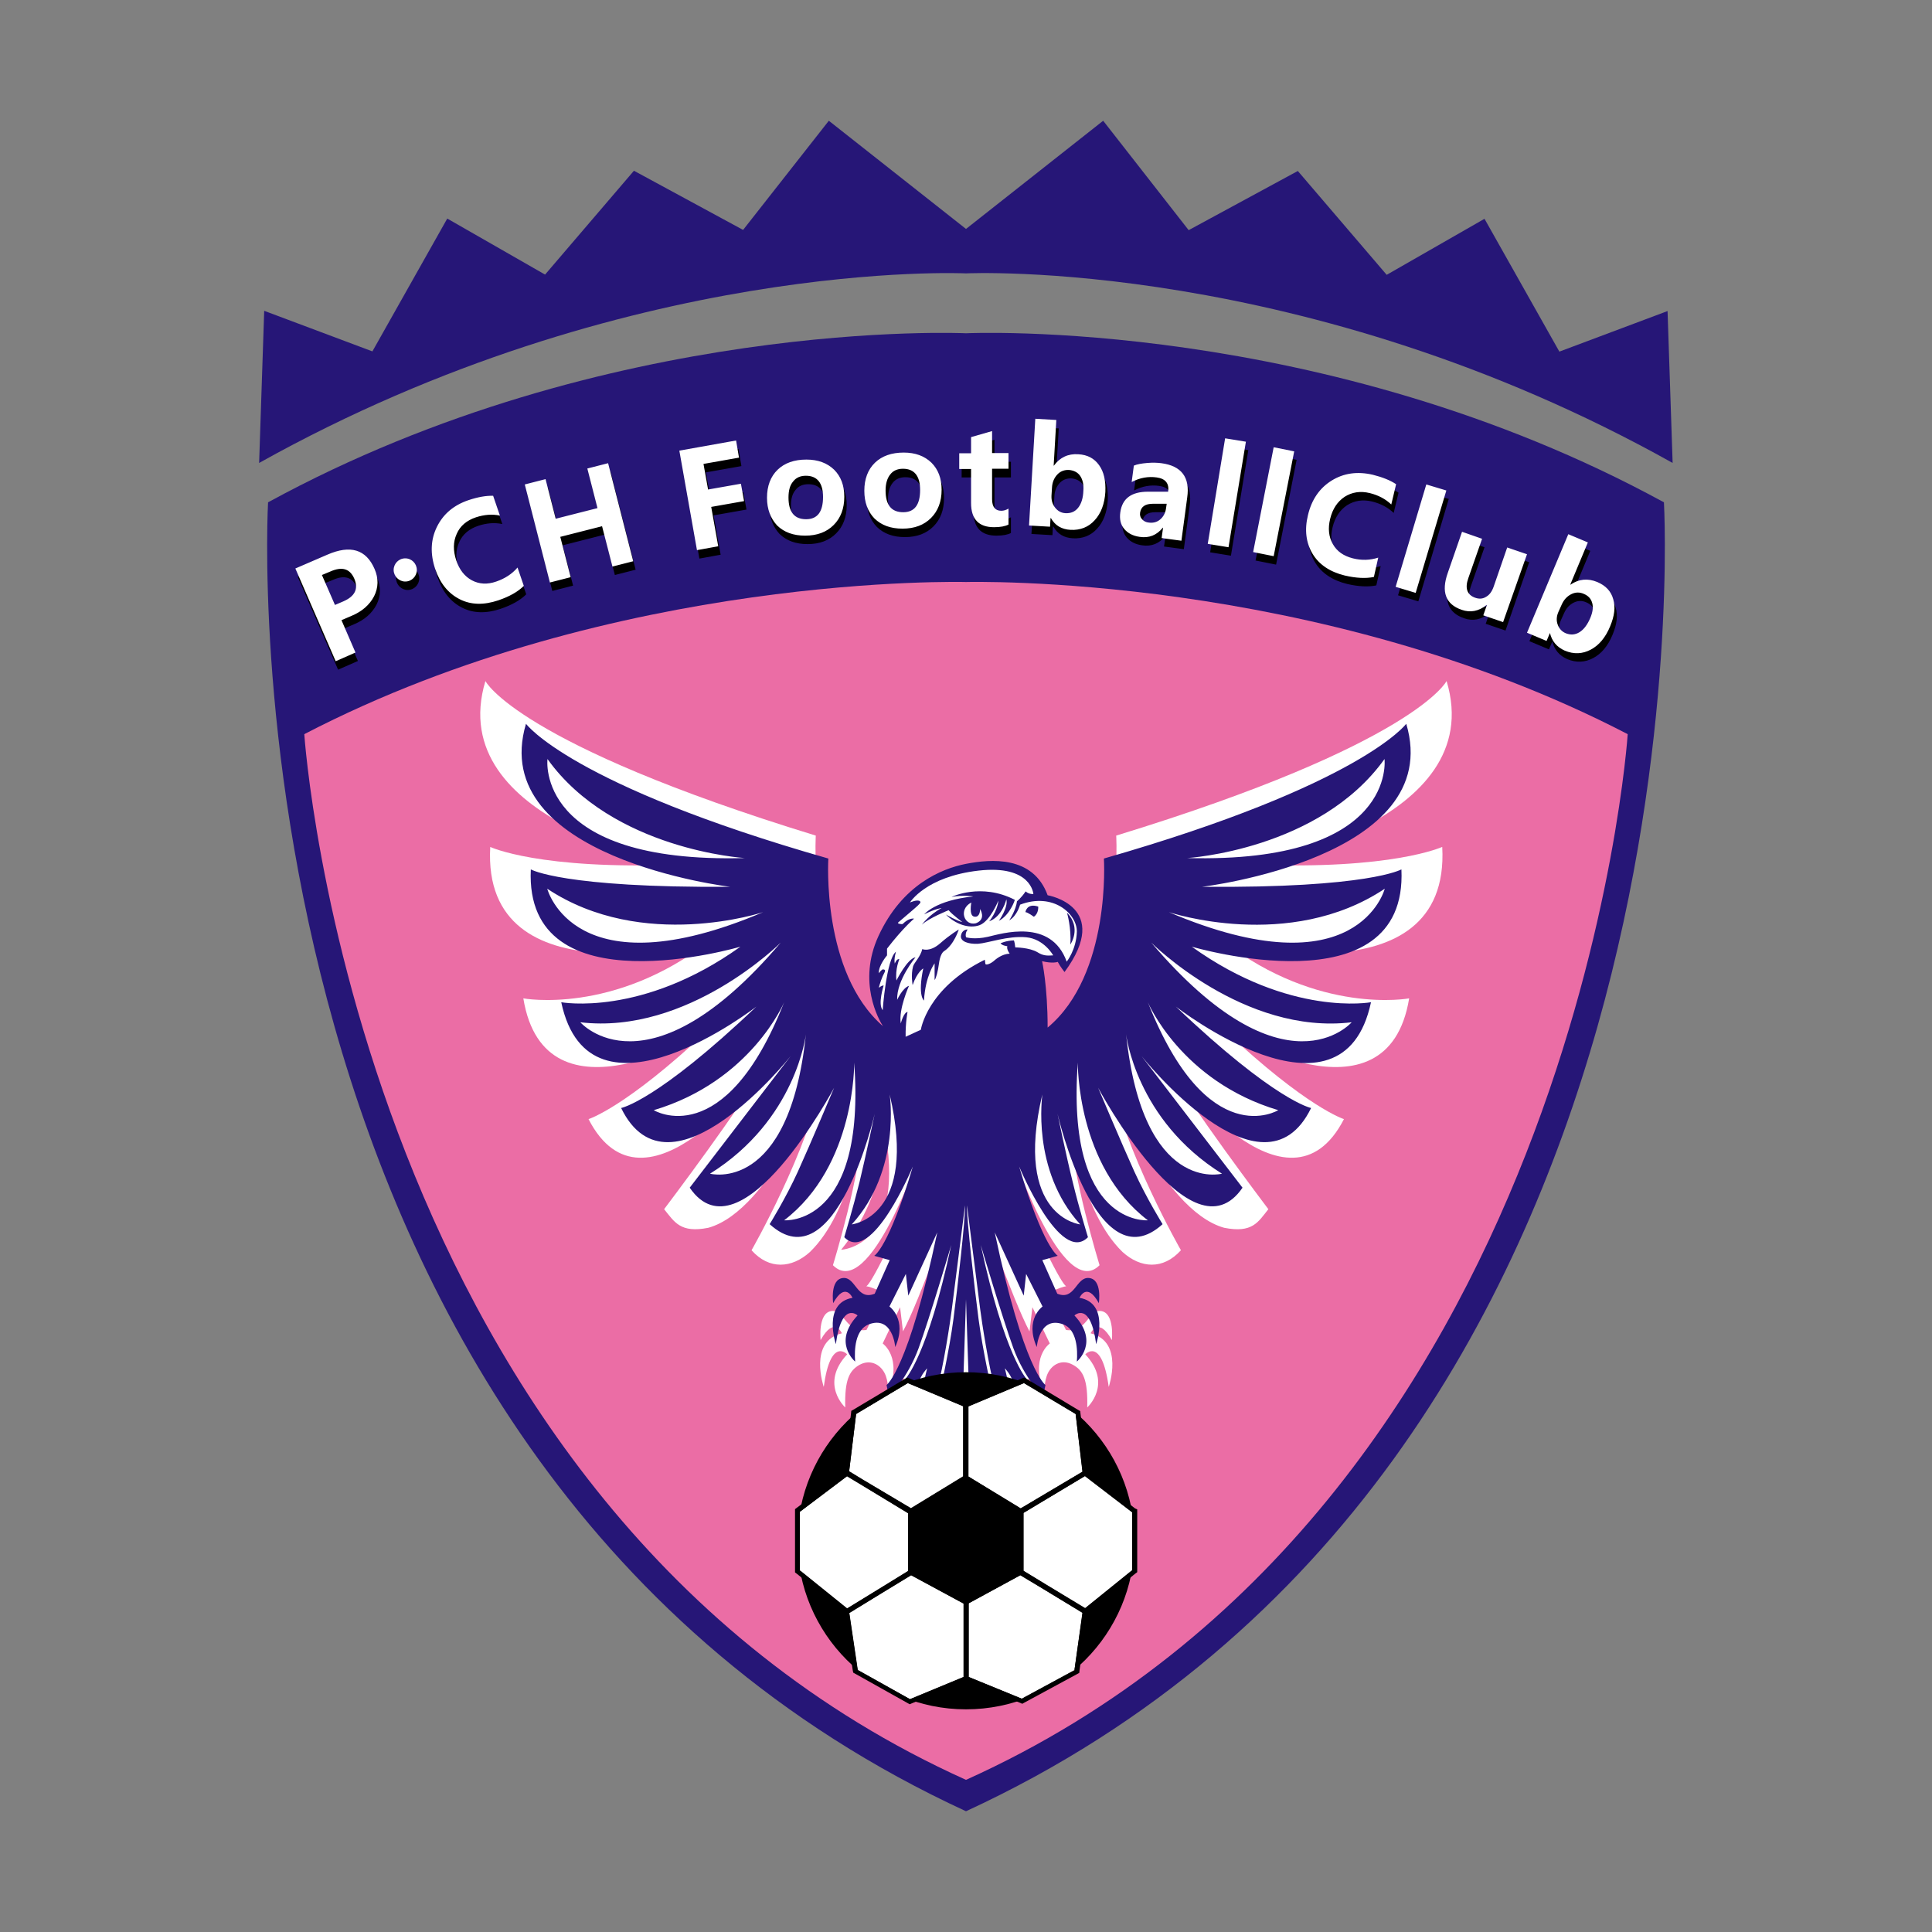 <?xml version="1.0" encoding="utf-8"?>
<!-- Created by @FCLOGO 2021-12-08 15:57:30 . https://fclogo.top/ -->
<!-- FOR PERSONAL USE ONLY NOT FOR COMMERCIAL USE -->
<svg version="1.1" xmlns="http://www.w3.org/2000/svg" xmlns:xlink="http://www.w3.org/1999/xlink" x="0px" y="0px"
	 viewBox="0 0 800 800" style="enable-background:new 0 0 800 800;" xml:space="preserve">
<rect x="0" y="0" width="800" height="800" fill="#808080" stroke="none"/>
<style type="text/css">
	.st0{fill:#261677;}
	.st1{fill:#EB6DA5;}
	.st2{fill:#FFFFFF;}
</style>
<g>
	<g>
		<g>
			<g>
				<path class="st0" d="M689,208c-141-77-289-70-289-70s-148-7-289,70c0,0-23,398,289,542C712,606,689,208,689,208z"/>
				<path class="st0" d="M690.5,128.8l-44.8,16.8l-31-55l-40.5,23.2l-36.8-43l-45.2,24.5L456.8,50L400,94.8L343.2,50l-35.5,45.2
					l-45.2-24.5l-36.8,43l-40.5-23.2l-31,55l-44.8-16.8l-2.1,63C259.8,106.5,400,113.2,400,113.2s140.2-6.8,292.6,78.5L690.5,128.8z
					"/>
			</g>
			<path class="st1" d="M400,241c0,0-145-4-274,63c0,0,21,319,274,433c253-114,274-433,274-433C545,237,400,241,400,241z"/>
		</g>
		<path class="st2" d="M518.7,358c0,0,98-17.3,80.3-76c0,0-12.8,26-136.8,64c0,0,5.8,98-62.2,100c-68-2-62.2-100-62.2-100
			C213.8,308,201,282,201,282c-17.7,58.7,80.3,76,80.3,76c-58,2.3-78.3-7.3-78.3-7.3c-3.7,64.7,90.7,39,90.7,39
			c-39.7,30.7-77,23.7-77,23.7c9,55,76.3,13.3,76.3,13.3c-34,32-49.3,36.7-49.3,36.7c23.3,45.3,71-20,71-20
			c-4.7,11-39.7,57.3-39.7,57.3c4.3,5.3,6.7,10,18.3,7.7c26.3-7.3,47.7-63.7,47.7-63.7c-6.3,32-29.8,73-29.8,73
			c7.3,8.2,16.7,7.5,24.2,0.7c17.2-16.7,21.3-51.3,21.3-51.3c0.2,17.7-11.8,56.8-11.8,56.8c15.2,15.3,36.2-47,36.2-47
			c-0.7,9.3-8.8,31-15.5,44.2c-4.8,9.5-6.4,11.3-6.9,11.5c2.2,0.3,7.8,2.8,7.8,2.8l-7.7,15.3c-8.7,1.3-9.2-8.8-14.7-7.8
			s-4.3,12-4.3,12c5.7-10.2,8.8-2.8,8.8-2.8c-14,3.3-7.5,22.2-7.5,22.2c2.8-21,9.7-13.5,9.7-13.5c-11.5,12.3-0.8,22-0.8,22
			c-0.3-11.5,1.7-15.3,6-17.7c4.3-2.3,8.3-0.2,10.2,3.3s1.5,8.5,1.5,8.5c6.2-14.8-2.2-20.6-2.2-20.6l7.2-15l1.2,10
			c6.8-12.5,21.2-53.5,21.2-53.5c-7.5,41.2-22.8,71.8-22.8,71.8l27.8,19.8l27.8-19.8c0,0-15.2-30.5-22.8-71.8c0,0,14.5,41,21.2,53.5
			l1.2-10l7.2,15c0,0-8.4,5.8-2.2,20.6c0,0-0.3-5,1.5-8.5s5.8-5.7,10.2-3.3c4.3,2.3,6.3,6.2,6,17.7c0,0,10.7-9.7-0.8-22
			c0,0,6.8-7.5,9.7,13.5c0,0,6.5-18.8-7.5-22.2c0,0,3.2-7.3,8.8,2.8c0,0,1.2-11-4.3-12s-6,9.2-14.7,7.8l-7.7-15.3
			c0,0,5.6-2.5,7.8-2.8c-0.5-0.2-2.1-2-6.9-11.5c-6.7-13.2-14.8-34.8-15.5-44.2c0,0,21,62.3,36.2,47c0,0-12-39.2-11.8-56.8
			c0,0,4.2,34.7,21.3,51.3c7.5,6.8,16.8,7.5,24.2-0.7c0,0-23.5-41-29.8-73c0,0,21.3,56.3,47.7,63.7c11.7,2.3,14-2.3,18.3-7.7
			c0,0-35-46.3-39.7-57.3c0,0,47.7,65.3,71,20c0,0-15.3-4.7-49.3-36.7c0,0,67.3,41.7,76.3-13.3c0,0-37.3,7-77-23.7
			c0,0,94.3,25.7,90.7-39C597,350.7,576.7,360.3,518.7,358z M348.3,517.5c20.3-24.8,17.7-52,17.7-52
			C376,516.5,348.3,517.5,348.3,517.5z"/>
		<path class="st0" d="M497.8,367.2c0,0,101-12,84.5-67.5c0,0-18.5,25.2-125.2,55.8c0,0,3.1,48-23.3,70c0-17.4-2.3-27.5-2.3-27.5
			c4.4,1.1,6.5,0.3,6.5,0.3c0.9,1.8,2.8,4.2,2.8,4.2c20-27.2-7-31.8-7-31.8c-6-16.5-23.5-15-33.8-13s-26.5,8.8-36.2,29.8
			c-8.9,19.2,0.2,34.9,1.8,37.4C340,402.6,343,355.5,343,355.5c-106.8-30.5-125.2-55.8-125.2-55.8c-16.5,55.5,84.5,67.5,84.5,67.5
			c-69.2,0.5-82.5-7.2-82.5-7.2c-2.8,58.5,86.8,32,86.8,32c-40.8,29.2-74.2,23-74.2,23c11.8,55.5,80.8,1.8,80.8,1.8
			c-41.2,39.2-56,42-56,42c20.2,41.5,70.2-21.5,70.2-21.5l-41.8,54.5c21.2,31,59.8-41.4,59.8-41.4s-10,23.7-15,34.7
			s-11.7,21.8-11.7,21.8c27.3,24.8,43.5-45.7,43.5-45.7s-3.7,17.5-6.3,28.3c-2.7,10.8-6.3,22.8-6.3,22.8C361,524,378,483,378,483
			c-10,33.7-16,37-16,37l6.4,1.8l-6.2,13.9c-7.5,3-7.8-7.1-13.2-6.5s-4,10.4-4,10.4c5-9.1,8-2.2,8-2.2c-12.6,2.2-6.9,19.2-6.9,19.2
			c2.4-18.1,9-11.9,9-11.9c-10.5,11.2-1,19.1-1,19.1c-0.4-4.9,0-13.2,5.6-15.4c10-3.8,11,9.4,11,9.4c5.1-11.5-2.4-16.8-2.4-16.8
			l6.8-13.5l1,9l12-26.2c-12,57-21,63.2-21,63.2l1,5c0,0,7.8-8,12.3-20.3c4.5-12.3,13.5-42.7,13.5-42.7c-9.8,46-19,55.5-19,55.5
			l5.5,1.6c1-3.5,3.5-6,3.5-6l-1.6,6.8l5.6,2.4c2.8-9.9,5.6-28.8,6.2-33.5s5.5-43.2,5.5-43.2c0.1,6.2-3.1,34.1-4.8,47.1
			c-1.7,13-5.6,30.2-5.6,30.2l9.4,4L400,538l1.4,42.4l9.4-4c0,0-3.9-17.2-5.6-30.2c-1.7-13-4.9-40.9-4.8-47.1c0,0,4.9,38.4,5.5,43.2
			s3.5,23.6,6.2,33.5l5.6-2.4l-1.6-6.8c0,0,2.5,2.5,3.5,6l5.5-1.6c0,0-9.1-9.5-19-55.5c0,0,9,30.3,13.5,42.7
			c4.5,12.3,12.3,20.3,12.3,20.3l1-5c0,0-9-6.2-21-63.2l12,26.2l1-9l6.8,13.5c0,0-7.5,5.2-2.4,16.8c0,0,1-13.1,11-9.4
			c5.6,2.1,6,10.5,5.6,15.4c0,0,9.5-7.9-1-19.1c0,0,6.6-6.2,9,11.9c0,0,5.8-17-6.9-19.2c0,0,3-6.9,8,2.2c0,0,1.5-9.8-4-10.4
			s-5.8,9.5-13.2,6.5l-6.2-13.9l6.4-1.8c0,0-6-3.3-16-37c0,0,17,41,28.5,29.3c0,0-3.7-12-6.3-22.8c-2.7-10.8-6.3-28.3-6.3-28.3
			s16.2,70.5,43.5,45.7c0,0-6.7-10.8-11.7-21.8s-15-34.7-15-34.7s38.6,72.4,59.8,41.4l-41.8-54.5c0,0,50,63,70.2,21.5
			c0,0-14.8-2.8-56-42c0,0,69,53.8,80.8-1.8c0,0-33.5,6.2-74.2-23c0,0,89.5,26.5,86.8-32C580.2,360,567,367.8,497.8,367.2z
			 M226.7,314.3c27,37.7,81.7,41,81.7,41C221.3,357.7,226.7,314.3,226.7,314.3z M226.6,368c39.6,26.3,89.4,9.7,89.4,9.7
			C237.7,411,226.6,368,226.6,368z M240.3,423.3c44.7,5.3,83-33,83-33C268,455.3,240.3,423.3,240.3,423.3z M270.7,459.7
			c40.3-12,54-44.7,54-44.7C300,477.7,270.7,459.7,270.7,459.7z M294,486c35.7-22.3,39.7-57.7,39.7-57.7
			C326.7,494.7,294,486,294,486z M324.7,505.3c29.7-22.7,29-65.3,29-65.3C358.7,508.1,324.7,505.3,324.7,505.3z M352.7,507
			c20.5-22.5,15.7-53.8,15.7-53.8C380.3,504,352.7,507,352.7,507z M447.3,507c0,0-27.7-3-15.7-53.8
			C431.7,453.2,426.8,484.5,447.3,507z M475.3,505.3c0,0-34,2.8-29-65.3C446.3,440.1,445.7,482.7,475.3,505.3z M506,486
			c0,0-32.7,8.7-39.7-57.7C466.3,428.3,470.3,463.7,506,486z M573.3,314.3c0,0,5.3,43.3-81.7,41C491.7,355.3,546.3,352,573.3,314.3z
			 M529.3,459.7c0,0-29.3,18-54-44.7C475.3,415,489,447.7,529.3,459.7z M559.7,423.3c0,0-27.7,32-83-33
			C476.7,390.3,515,428.7,559.7,423.3z M484,377.7c0,0,49.8,16.7,89.4-9.7C573.4,368,562.3,411,484,377.7z"/>
		<g>
			<path class="st2" d="M403.2,379.5c-2-0.6-1-5.8-1-5.8c-5.5,2.9-2.9,9.8,1.9,8.6c4.5-1.7,1.7-5.9,1.7-5.9
				C405.9,378,405.2,380.1,403.2,379.5z"/>
			<path class="st2" d="M422.4,374.6c0,0-1.2,4.6-4.5,6.5c0,0,2.8-4.2,3.2-7.9c0,0,1.8-1.4,3.6-4.1c0,0,1.1,1.2,3.2,1.1
				c0,0-0.8-12.2-22.7-9.7s-28.4,13.2-28.4,13.2s2.9-1.3,4-0.6s-0.2,1.4-8.9,8.9c-0.5,0.4,1.2,0.8,1.9,0.6c0,0,2.4-2.6,4.7-2.2
				c0,0-4.4,3.6-11.2,12.4v2.8c0,0-3.6,4.2-3.4,7.4c0,0,1.2-1.7,1.8-1.6s1.2,0.2,0.4,1.6s-1.9,4.6-2.2,6c0,0,1.4-1.1,2-0.9
				c0,0-2.5,7.6-0.4,10.2c0,0,1.5-21.2,5.5-24.2c0,0-0.9,2.8-0.5,4.9c0,0,0.8-2.2,1.9-1.8c0,0-1.8,4.1-1.2,8.8c0,0,4.5-9.1,7.9-9.6
				c0,0-7.9,9.4-7.6,17.6c0,0,2.2-4.9,4.9-5.8c0,0-4.4,9.7-3.4,15.6c0,0,1.1-4.5,2.8-4.8c0,0-0.9,4.5-0.8,10.3l6.3-2.9
				c0,0,2.5-17.2,26.5-29c0,0,0.1,0.6,0.2,1.6s2.5-0.2,3.3-0.9c0.8-0.7,3.4-3.1,6.8-3.2c0,0-1.4-1.8-1-3.1c0,0-2.1-0.2-2.8-1.2
				c0,0,2.2-1.1,5.5-1.2c0,0,0.3,0.2,0.6,2.9c0,0,5.8,0,9.2,2c2.2,1.4,3.8,1.5,6.5,1.3c0,0-3.7-6.8-11.2-7.5
				c-7.5-0.7-15.8,2.4-19.9,2.7c-4.1,0.2-7.4-1-7.1-3.3c0.3-2.3,2.2-2.7,2.8-2.6c0,0-1.2,1.3-0.7,3.2c0,0,3.4,1.1,9.1-0.2
				c5.7-1.3,26.1-7.8,32.6,10.3c0,0,4-5,4.2-12.4C446,378.4,436.1,369.4,422.4,374.6z M391,393.8c-0.9,0.5-1.8,2.2-2.2,5.2
				c-0.4,3.1-1.2,6.2-1.8,6.8v-6.9c0,0-3.8,5-4.4,15.4c0,0-2.7-1.8-0.3-13.3c0,0-2.5,1.4-4.4,6.9c0,0-0.8-4.2,0.2-7.8
				c0.5-1.6,3-3.8,3.8-7.1c0,0,3,1.4,7.3-2.3c4.3-3.8,7.8-5.8,7.8-5.8S395.1,391.1,391,393.8z M413.6,381.3c0,0,4-5.6,3.1-8.9
				c0,0-1.6,7.1-7.1,9.1c0,0,3.4-4.1,3.8-8.6c0,0-3.4,8.6-7.8,10.2s-10.1-0.5-13.9-4.4c0,0,4.9,2.8,6.8,3.1c0,0-4-2.9-5.7-4.9
				c0,0-8.1,3.2-11.1,6c0,0,3-4.1,8.2-6.9c0,0-2.4,0.2-7.2,2.6c0,0,4.6-5.8,20.3-7.4c0,0-4.1-0.7-9,0.2c0,0,12.3-6,26.2,1.2
				C420.3,372.6,418.2,378.9,413.6,381.3z M428.1,379.6c0,0-2.6-1.9-3.5-1.9c0,0,0.5-3.9,5.3-2.3
				C429.9,375.3,430.2,378.2,428.1,379.6z M441.8,377.9c6.2,6.4,1.4,13.2,1.4,13.2C443.7,384.2,441.8,377.9,441.8,377.9z"/>
		</g>
	</g>
	<circle cx="400" cy="638" r="69.8"/>
	<polygon class="st2" points="398.9,611.4 398.9,582.3 375.9,572.7 354.5,585.5 351.6,609.4 377.2,624.6 	"/>
	<polygon class="st2" points="448.2,609.4 445.4,585.5 424,572.7 401,582.3 401,611.4 422.6,624.6 	"/>
	<polygon class="st2" points="449.2,611.2 423.8,626.5 423.8,650.5 449.2,666 468.8,650.2 468.8,626.2 	"/>
	<polygon class="st2" points="376,626.5 350.8,611.2 331.2,626 331.2,650.2 350.8,666 376,650.5 	"/>
	<polygon class="st2" points="351.6,667.9 355.1,691.5 376.8,703.6 399,694.4 399,664 377.2,652.2 	"/>
	<polygon class="st2" points="401.1,663.9 401.1,694.4 423.1,703.4 444.9,691.6 448.2,667.8 422.5,652.2 	"/>
	<path d="M470,624.6l-19.5-15l-0.2-0.1l0-0.3l-2.9-23.9l-0.1-1l-0.9-0.5L425,570.9l-0.9-0.5l-1,0.4l-23,9.7l-0.2,0.1l-0.2-0.1
		l-23-9.7l-1-0.4l-0.9,0.5l-21.4,12.8l-0.9,0.5l-0.1,1l-2.9,23.9l-0.1,0.4l0,0L330,624.3l-0.8,0.6v1v24.2v1l0.8,0.6l19.5,15.8l0,0
		l0.1,0.5l3.5,23.6l0.2,1l0.9,0.5l21.6,12.1l0.9,0.5l0.9-0.4l22.2-9.2l0.3-0.1l0.3,0.1l22,9l0.9,0.4l0.9-0.5l21.8-11.8l0.9-0.5
		l0.1-1l3.4-23.9l0-0.2l0.2-0.2l19.5-15.8l0.8-0.6v-1v-24v-1L470,624.6z M399.9,662.1l-21.7-11.7l-0.1-0.1v-23.8l0.2-0.2l21.6-13.2
		l21.6,13.2l0.1,0.1v0v23.8l-0.2,0.1L400.1,662L399.9,662.1z M424,572.7l21.4,12.8l2.9,23.9l-25.6,15.2L401,611.4v0v-29v0L424,572.7
		z M354.5,585.5l21.4-12.8l22.9,9.6v0v29v0l-21.6,13.2l-20-11.9l-5.4-3.3l-0.2-0.1L354.5,585.5z M331.2,626l19.5-14.7l5.5,3.3
		l19.8,12v24l-12.8,7.9l-12.5,7.6l-19.5-15.7V626z M399,694.4l-22.2,9.2l-21.6-12.1l-3.5-23.6l0.2-0.1l12.4-7.6l13-7.9L399,664
		V694.4z M444.9,691.6l-21.8,11.8l-22-9v-30.5l21.4-11.6l8.9,5.3l16.8,10.2l0.1,0L444.9,691.6z M468.8,650.2l-19.4,15.7l-16.9-10.2
		l-8.7-5.3v-24l25.5-15.2l19.5,15V650.2z"/>
	<path d="M142.4,260.3l5.8,13.4l-8.2,3.6l-16.7-38.4l13.2-5.7c9.6-4.2,16.1-2.2,19.6,5.9c1.7,3.9,1.6,7.7-0.2,11.3
		c-1.9,3.6-5,6.3-9.3,8.1L142.4,260.3z M134.3,241.6l5.4,12.4l3.5-1.5c4.8-2.1,6.3-5.2,4.5-9.4c-1.8-4.1-5-5.1-9.8-3L134.3,241.6z
		 M217.9,246.1c-2.4,2.4-5.9,4.4-10.6,6c-6,2-11.3,1.9-16-0.5c-4.7-2.4-8.1-6.6-10.1-12.5c-2.1-6.3-1.9-12.1,0.7-17.4
		c2.6-5.3,6.9-9,13.1-11.1c3.9-1.3,7.3-1.9,10.2-1.8l2.8,8.2c-3.2-0.7-6.5-0.4-9.9,0.7c-3.9,1.3-6.6,3.6-8,6.9
		c-1.5,3.3-1.5,6.9-0.2,10.9c1.3,3.9,3.5,6.7,6.5,8.3c3,1.6,6.4,1.8,10.1,0.5c3.5-1.2,6.5-3.1,8.8-5.8L217.9,246.1z M263.2,235.9
		l-8.6,2.2l-4.3-16.7l-17.3,4.4l4.3,16.7l-8.6,2.2l-10.4-40.6l8.6-2.2l4.2,16.4l17.3-4.4l-4.2-16.4l8.6-2.2L263.2,235.9z M307,193
		l-14.7,2.6l1.9,10.6l13.6-2.4l1.3,7.2l-13.6,2.4l2.9,16.3l-8.8,1.6l-7.3-41.2l23.5-4.2L307,193z M318.6,209.6
		c0-4.9,1.5-8.8,4.4-11.6c2.9-2.8,6.9-4.2,11.9-4.2c4.8,0,8.6,1.4,11.5,4.2c2.8,2.8,4.2,6.5,4.2,11.2c0,4.9-1.5,8.8-4.4,11.7
		c-2.9,2.9-6.8,4.4-11.8,4.4c-4.9,0-8.7-1.4-11.6-4.2C320.1,218.2,318.6,214.4,318.6,209.6z M327.5,209.5c0,6,2.4,9,7.3,9
		c4.7,0,7-3.1,7-9.2c0-5.8-2.4-8.8-7.1-8.8c-2.3,0-4.1,0.8-5.3,2.4C328.1,204.4,327.5,206.6,327.5,209.5z M358.9,206.7
		c0-4.9,1.5-8.8,4.4-11.6c2.9-2.8,6.9-4.2,11.9-4.2c4.8,0,8.6,1.4,11.5,4.2c2.8,2.8,4.2,6.5,4.2,11.2c0,4.9-1.5,8.8-4.4,11.7
		c-2.9,2.9-6.8,4.4-11.8,4.4c-4.9,0-8.7-1.4-11.6-4.2C360.3,215.3,358.9,211.5,358.9,206.7z M367.7,206.6c0,6,2.4,9,7.3,9
		c4.7,0,7-3.1,7-9.2c0-5.8-2.4-8.8-7.1-8.8c-2.3,0-4.1,0.8-5.3,2.4C368.4,201.5,367.7,203.7,367.7,206.6z M418.6,220.7
		c-1.3,0.7-3.3,1.1-6,1.1c-6.3,0-9.5-3.3-9.5-10v-14.1h-4.9v-6.5h4.9v-6.6l8.7-2.5v9.1h6.8v6.5h-6.8v12.6c0,3.2,1.3,4.8,3.8,4.8
		c1,0,2-0.3,3-0.9V220.7z M436,218l-0.2,3.6l-8.7-0.5l2.6-44.2l8.7,0.5l-1.1,18.9l0.1,0c2.5-3.4,5.9-5,10.1-4.7
		c3.8,0.2,6.6,1.7,8.6,4.5c2,2.8,2.8,6.4,2.6,11.1c-0.3,4.9-1.8,8.9-4.4,11.7c-2.6,2.9-6,4.2-10,4c-3.7-0.2-6.4-1.8-8.1-4.8L436,218
		z M436.4,208.7c-0.1,2,0.4,3.6,1.5,5c1.1,1.4,2.5,2.2,4.3,2.3c2.2,0.1,3.9-0.6,5.2-2.2c1.3-1.6,2.1-4,2.2-7.1
		c0.2-2.6-0.3-4.6-1.3-6.1c-1-1.5-2.6-2.3-4.6-2.5c-1.9-0.1-3.6,0.5-4.9,1.9s-2.1,3.2-2.2,5.5L436.4,208.7z M470.5,196.3
		c1.4-0.6,3.3-0.9,5.6-1.1c2.3-0.2,4.3-0.1,5.8,0.1c8.3,1.1,11.9,5.8,10.7,14.2l-2.4,17.9l-8.2-1.1l0.6-4.3l-0.1,0
		c-2.5,3.1-5.7,4.4-9.6,3.8c-2.8-0.4-4.9-1.5-6.4-3.3c-1.5-1.8-2-4.1-1.6-6.9c0.8-5.7,4.6-8.5,11.5-8.5l8.3,0
		c0.5-3.4-1.1-5.4-4.7-5.9c-3.5-0.5-7,0.1-10.4,1.9L470.5,196.3z M478.4,212.1c-3.2,0-4.9,1.2-5.3,3.6c-0.2,1.1,0.1,2.1,0.8,2.8
		c0.7,0.8,1.6,1.3,2.9,1.4c1.8,0.2,3.3-0.2,4.6-1.3c1.3-1.1,2.1-2.6,2.4-4.4l0.3-2.1L478.4,212.1z M501.1,228.7l7.2-43.7l8.6,1.4
		l-7.2,43.7L501.1,228.7z M519.9,232.1l8.5-43.4l8.5,1.7l-8.5,43.4L519.9,232.1z M569.9,242.4c-3.3,0.7-7.4,0.5-12.1-0.6
		c-6.1-1.5-10.6-4.5-13.3-9c-2.7-4.5-3.4-9.9-1.9-16c1.5-6.4,4.8-11.2,9.8-14.3c5-3.1,10.7-3.9,17.1-2.4c4,1,7.2,2.3,9.6,3.9l-2,8.4
		c-2.4-2.3-5.3-3.8-8.8-4.7c-4-1-7.5-0.4-10.5,1.5c-3,2-5,5-6,9.1c-1,4-0.6,7.5,1.1,10.5c1.7,3,4.4,4.9,8.3,5.9
		c3.6,0.9,7.1,0.8,10.5-0.3L569.9,242.4z M578.9,246.5l12.7-42.4l8.3,2.5L587.3,249L578.9,246.5z M623.4,261.1l-8.2-2.8l1.5-4.3
		l-0.1,0c-3.3,2.6-6.7,3.3-10.4,2c-6.6-2.3-8.5-7.4-5.7-15.3l5.9-17l8.3,2.9l-5.7,16.3c-1.5,4.2-0.5,6.9,2.8,8.1
		c1.7,0.6,3.2,0.5,4.6-0.4c1.4-0.8,2.4-2.2,3.1-4.2L625,230l8.2,2.8L623.4,261.1z M642.8,265.6l-1.4,3.3l-8.1-3.4l17.1-40.8l8.1,3.4
		l-7.3,17.5l0.1,0c3.5-2.4,7.2-2.7,11.1-1.1c3.5,1.5,5.7,3.8,6.6,7.1c1,3.3,0.5,7-1.3,11.3c-1.9,4.6-4.6,7.8-8,9.6s-7,2-10.8,0.4
		C645.6,271.4,643.6,269,642.8,265.6L642.8,265.6z M646.3,256.9c-0.8,1.8-0.9,3.6-0.3,5.2c0.6,1.7,1.7,2.9,3.3,3.6
		c2,0.8,3.9,0.7,5.7-0.4c1.8-1.1,3.3-3.1,4.5-5.9c1-2.4,1.3-4.4,0.8-6.2c-0.5-1.8-1.6-3-3.5-3.8c-1.8-0.8-3.6-0.7-5.3,0.2
		c-1.7,0.9-3,2.3-3.9,4.4L646.3,256.9z M168.8,234.7c-2.7,0-4.8,2.2-4.8,4.8s2.2,4.8,4.8,4.8c2.7,0,4.8-2.2,4.8-4.8
		S171.5,234.7,168.8,234.7z"/>
	<path class="st2" d="M141.4,256.8l5.8,13.4l-8.2,3.6l-16.7-38.4l13.2-5.7c9.6-4.2,16.1-2.2,19.6,5.9c1.7,3.9,1.6,7.7-0.2,11.3
		c-1.9,3.6-5,6.3-9.3,8.1L141.4,256.8z M133.3,238.1l5.4,12.4l3.5-1.5c4.8-2.1,6.3-5.2,4.5-9.4c-1.8-4.1-5-5.1-9.8-3L133.3,238.1z
		 M216.9,242.6c-2.4,2.4-5.9,4.4-10.6,6c-6,2-11.3,1.9-16-0.5c-4.7-2.4-8.1-6.6-10.1-12.5c-2.1-6.3-1.9-12.1,0.7-17.4
		c2.6-5.3,6.9-9,13.1-11.1c3.9-1.3,7.3-1.9,10.2-1.8l2.8,8.2c-3.2-0.7-6.5-0.4-9.9,0.7c-3.9,1.3-6.6,3.6-8,6.9
		c-1.5,3.3-1.5,6.9-0.2,10.9c1.3,3.9,3.5,6.7,6.5,8.3c3,1.6,6.4,1.8,10.1,0.5c3.5-1.2,6.5-3.1,8.8-5.8L216.9,242.6z M262.2,232.4
		l-8.6,2.2l-4.3-16.7l-17.3,4.4l4.3,16.7l-8.6,2.2l-10.4-40.6l8.6-2.2l4.2,16.4l17.3-4.4l-4.2-16.4l8.6-2.2L262.2,232.4z M306,189.5
		l-14.7,2.6l1.9,10.6l13.6-2.4l1.3,7.2l-13.6,2.4l2.9,16.3l-8.8,1.6l-7.3-41.2l23.5-4.2L306,189.5z M317.6,206.1
		c0-4.9,1.5-8.8,4.4-11.6c2.9-2.8,6.9-4.2,11.9-4.2c4.8,0,8.6,1.4,11.5,4.2c2.8,2.8,4.2,6.5,4.2,11.2c0,4.9-1.5,8.8-4.4,11.7
		c-2.9,2.9-6.8,4.4-11.8,4.4c-4.9,0-8.7-1.4-11.6-4.2C319.1,214.7,317.6,210.9,317.6,206.1z M326.5,206c0,6,2.4,9,7.3,9
		c4.7,0,7-3.1,7-9.2c0-5.8-2.4-8.8-7.1-8.8c-2.3,0-4.1,0.8-5.3,2.4C327.1,200.9,326.5,203.1,326.5,206z M357.9,203.2
		c0-4.9,1.5-8.8,4.4-11.6c2.9-2.8,6.9-4.2,11.9-4.2c4.8,0,8.6,1.4,11.5,4.2c2.8,2.8,4.2,6.5,4.2,11.2c0,4.9-1.5,8.8-4.4,11.7
		c-2.9,2.9-6.8,4.4-11.8,4.4c-4.9,0-8.7-1.4-11.6-4.2C359.3,211.8,357.9,208,357.9,203.2z M366.7,203.1c0,6,2.4,9,7.3,9
		c4.7,0,7-3.1,7-9.2c0-5.8-2.4-8.8-7.1-8.8c-2.3,0-4.1,0.8-5.3,2.4C367.4,198,366.7,200.2,366.7,203.1z M417.6,217.2
		c-1.3,0.7-3.3,1.1-6,1.1c-6.3,0-9.5-3.3-9.5-10v-14.1h-4.9v-6.5h4.9V181l8.7-2.5v9.1h6.8v6.5h-6.8v12.6c0,3.2,1.3,4.8,3.8,4.8
		c1,0,2-0.3,3-0.9V217.2z M435,214.5l-0.2,3.6l-8.7-0.5l2.6-44.2l8.7,0.5l-1.1,18.9l0.1,0c2.5-3.4,5.9-5,10.1-4.7
		c3.8,0.2,6.6,1.7,8.6,4.5c2,2.8,2.8,6.4,2.6,11.1c-0.3,4.9-1.8,8.9-4.4,11.7c-2.6,2.9-6,4.2-10,4c-3.7-0.2-6.4-1.8-8.1-4.8
		L435,214.5z M435.4,205.2c-0.1,2,0.4,3.6,1.5,5c1.1,1.4,2.5,2.2,4.3,2.3c2.2,0.1,3.9-0.6,5.2-2.2c1.3-1.6,2.1-4,2.2-7.1
		c0.2-2.6-0.3-4.6-1.3-6.1c-1-1.5-2.6-2.3-4.6-2.5c-1.9-0.1-3.6,0.5-4.9,1.9s-2.1,3.2-2.2,5.5L435.4,205.2z M469.5,192.8
		c1.4-0.6,3.3-0.9,5.6-1.1c2.3-0.2,4.3-0.1,5.8,0.1c8.3,1.1,11.9,5.8,10.7,14.2l-2.4,17.9l-8.2-1.1l0.6-4.3l-0.1,0
		c-2.5,3.1-5.7,4.4-9.6,3.8c-2.8-0.4-4.9-1.5-6.4-3.3c-1.5-1.8-2-4.1-1.6-6.9c0.8-5.7,4.6-8.5,11.5-8.5l8.3,0
		c0.5-3.4-1.1-5.4-4.7-5.9c-3.5-0.5-7,0.1-10.4,1.9L469.5,192.8z M477.4,208.6c-3.2,0-4.9,1.2-5.3,3.6c-0.2,1.1,0.1,2.1,0.8,2.8
		c0.7,0.8,1.6,1.3,2.9,1.4c1.8,0.2,3.3-0.2,4.6-1.3c1.3-1.1,2.1-2.6,2.4-4.4l0.3-2.1L477.4,208.6z M500.1,225.2l7.2-43.7l8.6,1.4
		l-7.2,43.7L500.1,225.2z M518.9,228.6l8.5-43.4l8.5,1.7l-8.5,43.4L518.9,228.6z M568.9,238.9c-3.3,0.7-7.4,0.5-12.1-0.6
		c-6.1-1.5-10.6-4.5-13.3-9c-2.7-4.5-3.4-9.9-1.9-16c1.5-6.4,4.8-11.2,9.8-14.3c5-3.1,10.7-3.9,17.1-2.4c4,1,7.2,2.3,9.6,3.9l-2,8.4
		c-2.4-2.3-5.3-3.8-8.8-4.7c-4-1-7.5-0.4-10.5,1.5c-3,2-5,5-6,9.1c-1,4-0.6,7.5,1.1,10.5c1.7,3,4.4,4.9,8.3,5.9
		c3.6,0.9,7.1,0.8,10.5-0.3L568.9,238.9z M577.9,243l12.7-42.4l8.3,2.5l-12.7,42.4L577.9,243z M622.4,257.6l-8.2-2.8l1.5-4.3l-0.1,0
		c-3.3,2.6-6.7,3.3-10.4,2c-6.6-2.3-8.5-7.4-5.7-15.3l5.9-17l8.3,2.9l-5.7,16.3c-1.5,4.2-0.5,6.9,2.8,8.1c1.7,0.6,3.2,0.5,4.6-0.4
		c1.4-0.8,2.4-2.2,3.1-4.2l5.6-16.2l8.2,2.8L622.4,257.6z M641.8,262.1l-1.4,3.3l-8.1-3.4l17.1-40.8l8.1,3.4l-7.3,17.5l0.1,0
		c3.5-2.4,7.2-2.7,11.1-1.1c3.5,1.5,5.7,3.8,6.6,7.1c1,3.3,0.5,7-1.3,11.3c-1.9,4.6-4.6,7.8-8,9.6s-7,2-10.8,0.4
		C644.6,267.9,642.6,265.5,641.8,262.1L641.8,262.1z M645.3,253.4c-0.8,1.8-0.9,3.6-0.3,5.2c0.6,1.7,1.7,2.9,3.3,3.6
		c2,0.8,3.9,0.7,5.7-0.4c1.8-1.1,3.3-3.1,4.5-5.9c1-2.4,1.3-4.4,0.8-6.2c-0.5-1.8-1.6-3-3.5-3.8c-1.8-0.8-3.6-0.7-5.3,0.2
		c-1.7,0.9-3,2.3-3.9,4.4L645.3,253.4z M167.8,231.2c-2.7,0-4.8,2.2-4.8,4.8s2.2,4.8,4.8,4.8c2.7,0,4.8-2.2,4.8-4.8
		S170.5,231.2,167.8,231.2z"/>
</g>
</svg>
